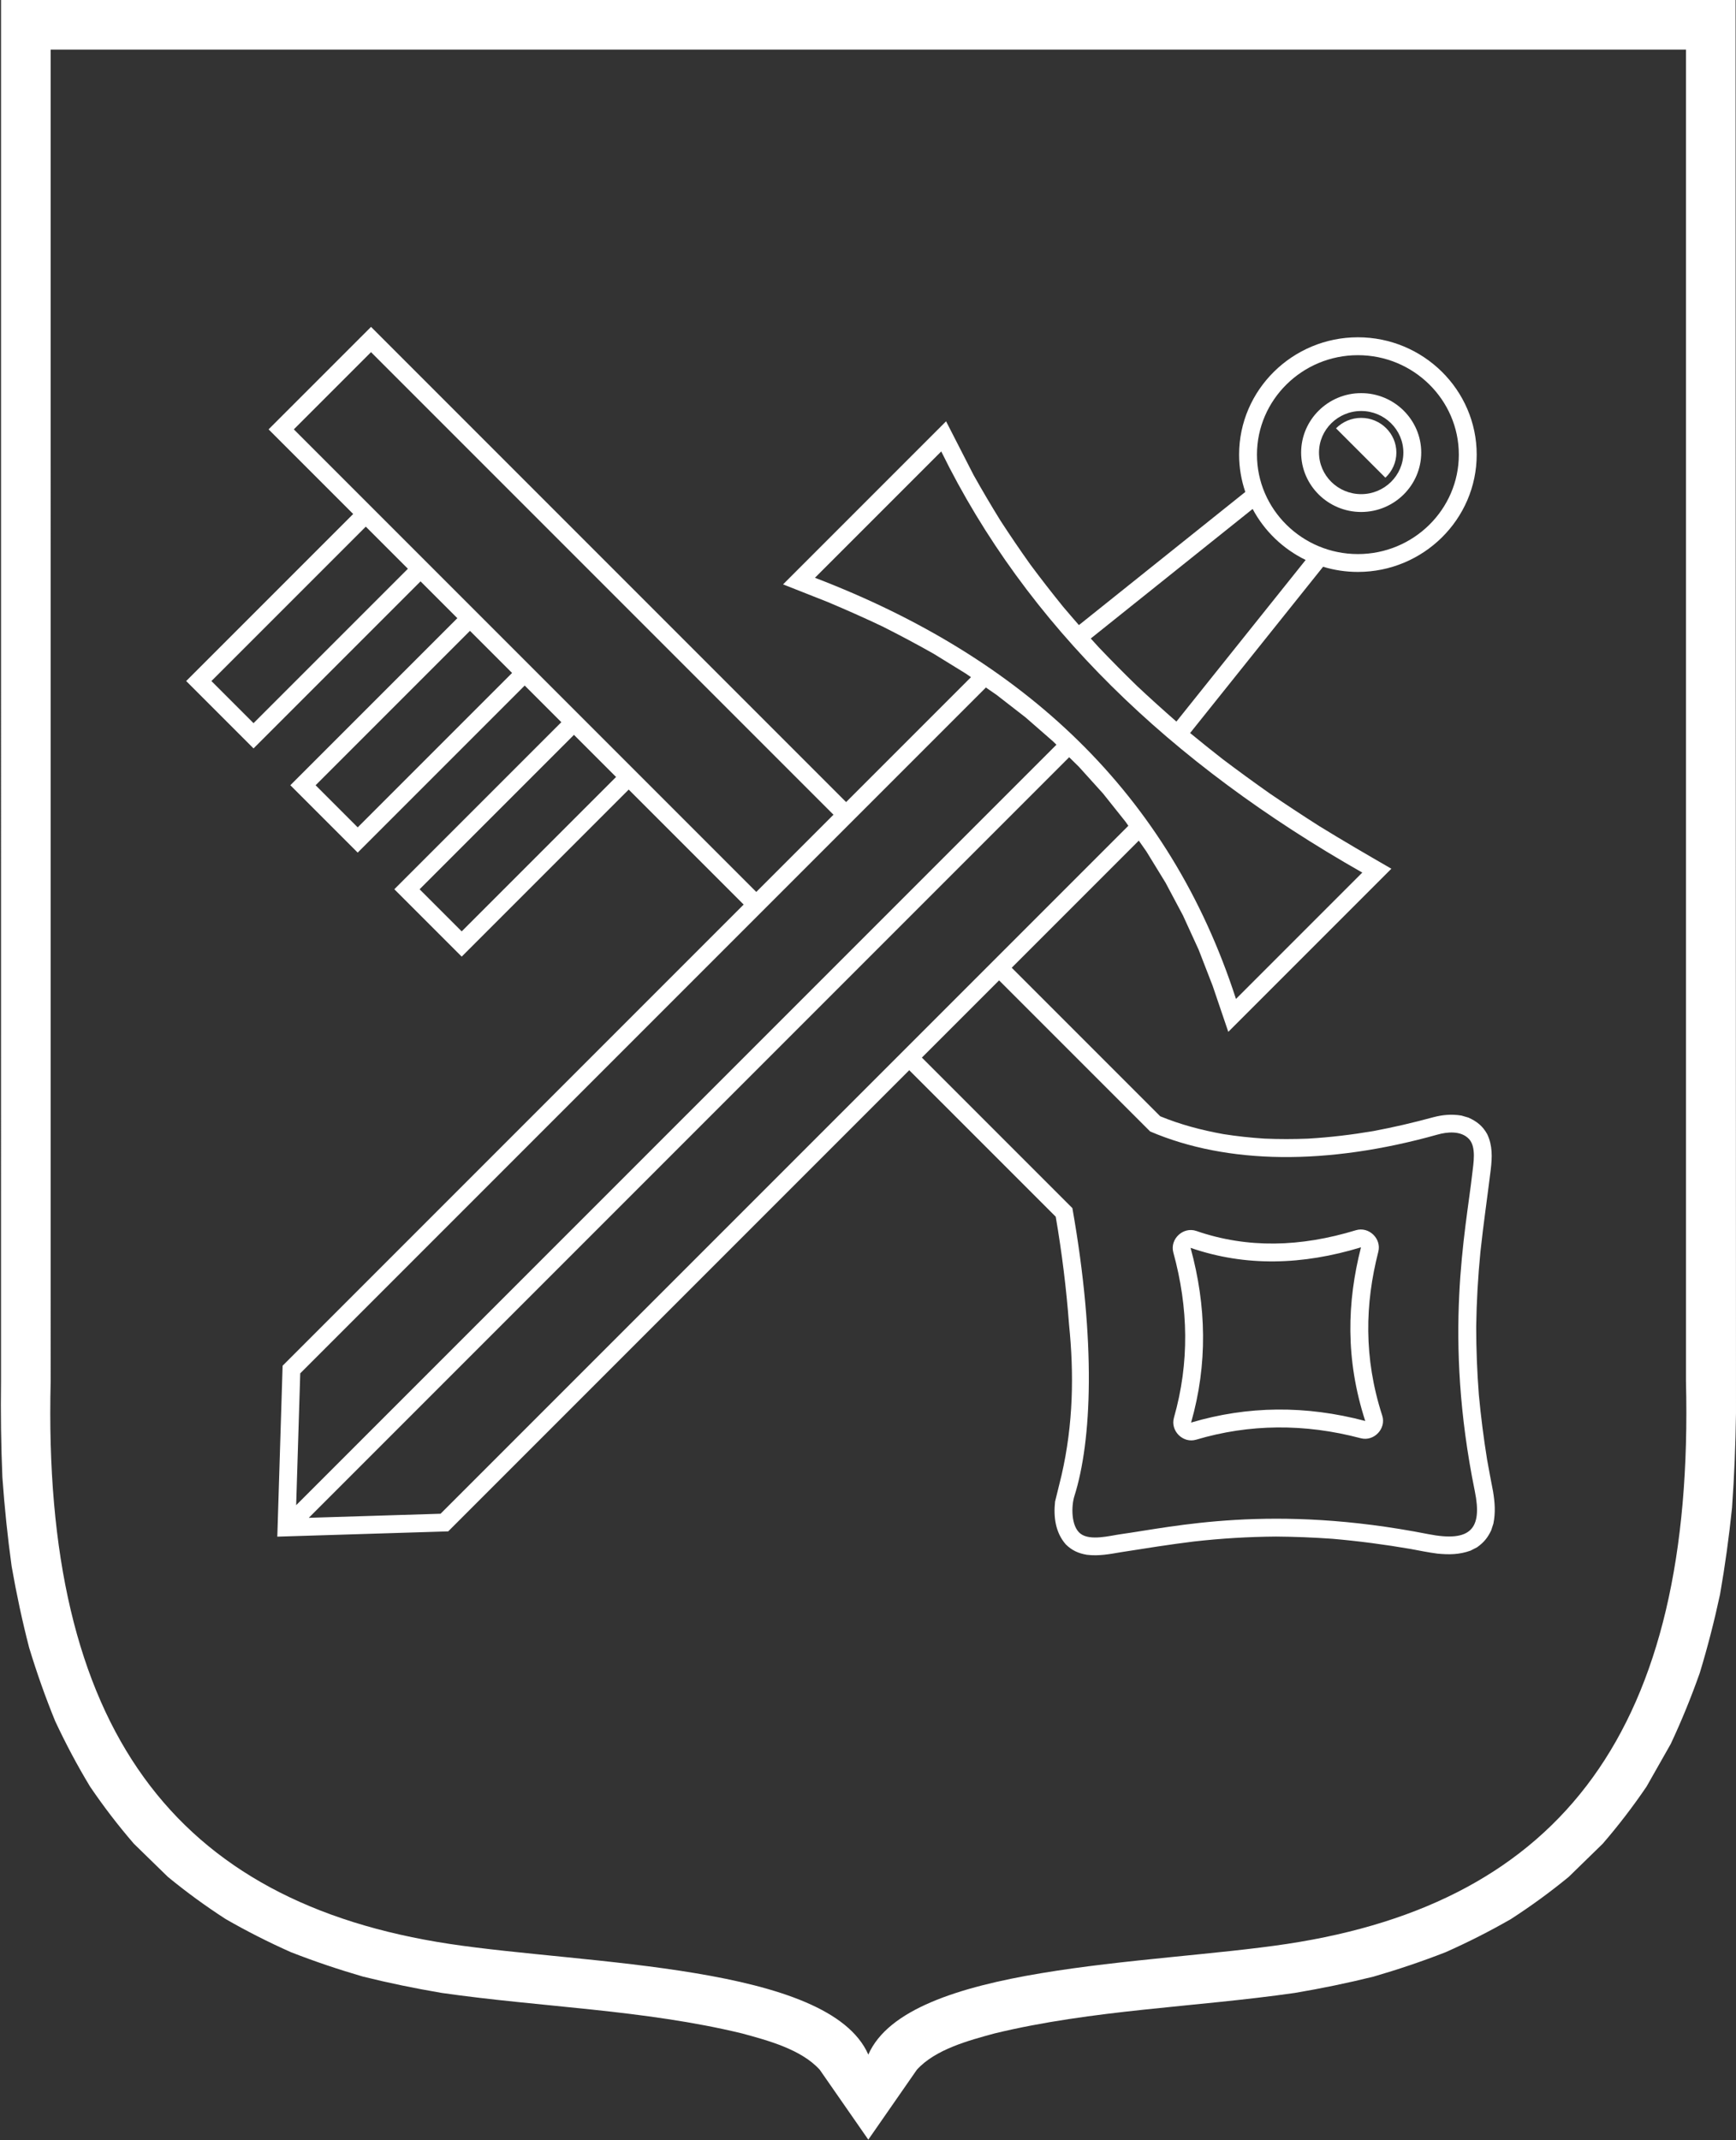 <?xml version="1.0" encoding="UTF-8" standalone="no"?><svg xmlns="http://www.w3.org/2000/svg" xmlns:xlink="http://www.w3.org/1999/xlink" fill="#000000" height="161.7" preserveAspectRatio="xMidYMid meet" version="1" viewBox="40.2 68.0 131.2 161.7" width="131.2" zoomAndPan="magnify"><rect x="40.2" y="68.0" width="131.2" height="161.7" fill="#333333" stroke="none"/><g id="change1_1"><path d="m71.911 135.19 11.667-11.667 3.182 3.182-11.667 11.667zm-7.859-7.859 11.667-11.667 3.182 3.182-11.667 11.667zm-7.873-7.873 11.667-11.667 3.182 3.182-11.667 11.667zm66.457-3.216 12.234-9.787c0.886 1.666 2.294 3.021 4.007 3.854l-9.769 12.211c-1.002-0.875-1.984-1.762-2.956-2.672-0.991-0.964-1.957-1.939-2.91-2.939-0.203-0.222-0.405-0.444-0.606-0.667zm2.841 14.151-51.98 51.98-9.96 0.308 54.639-54.639 2.828-2.828 0.731 0.718 1.827 2.023 1.701 2.133zm-62.586 41.373 51.82-51.82 0.804 0.556 2.196 1.705 2.074 1.81 0.256 0.252-2.819 2.819-54.639 54.639zm80.182-72.192c1.466 0 2.66 1.177 2.66 2.621 0 0.746-0.32 1.421-0.831 1.899l-3.73-3.73c0.484-0.487 1.157-0.79 1.9-0.79zm0-0.52c1.756 0 3.188 1.411 3.188 3.141s-1.432 3.141-3.188 3.141-3.188-1.411-3.188-3.141 1.432-3.141 3.188-3.141zm0-1.35c2.5 0 4.538 2.017 4.538 4.49s-2.039 4.49-4.538 4.49-4.538-2.017-4.538-4.49 2.039-4.49 4.538-4.49zm-0.248-2.868c4.201 0 7.628 3.375 7.628 7.514 0 4.139-3.427 7.514-7.628 7.514-4.201 0-7.628-3.376-7.628-7.514 0-4.139 3.427-7.514 7.628-7.514zm-31.489 7.273c6.432 13.111 17.292 23.566 31.82 31.82l-4.773 4.773-4.773 4.773c-5.036-15.546-16.056-25.787-31.82-31.82l4.773-4.773zm17.586 73.006c0.591-2.072 0.865-4.147 0.85-6.226-0.015-2.078-0.323-4.163-0.895-6.252-0.279-1.018 0.742-1.974 1.74-1.629 1.94 0.67 3.912 0.971 5.912 0.95 2.014-0.021 4.062-0.372 6.141-1.005 0.981-0.299 1.952 0.631 1.698 1.624-0.501 1.957-0.783 3.957-0.76 6.017 0.022 2.055 0.346 4.17 1.055 6.36 0.32 0.988-0.622 1.979-1.624 1.714-2.124-0.563-4.226-0.834-6.308-0.815-2.074 0.019-4.118 0.327-6.131 0.925-0.993 0.295-1.961-0.666-1.677-1.661zm1.297 0.369c1.256-4.401 1.165-8.801-0.04-13.201 4.181 1.443 8.485 1.299 12.88-0.04-1.057 4.131-1.191 8.455 0.321 13.121-4.494-1.19-8.881-1.15-13.161 0.12zm-24.17-62.727 0.097-13.045zm-62.02-41.01h123.59v100.6c0.662 26.315-9.41 39.388-30.139 42.527-10.358 1.569-28.663 1.546-31.655 8.364-2.993-6.817-21.297-6.795-31.655-8.364-20.729-3.139-30.802-16.212-30.139-42.527zm-3.75-3.75h131.09l0.031 106.78c-0.033 2.399-0.128 4.758-0.3 7.152-0.229 2.206-0.523 4.354-0.906 6.539-0.435 2.023-0.932 3.963-1.534 5.943-0.654 1.844-1.359 3.577-2.189 5.35l-1.832 3.229c-1.042 1.529-2.101 2.912-3.309 4.313l-2.57 2.506c-1.422 1.166-2.823 2.187-4.366 3.187-1.627 0.934-3.22 1.74-4.934 2.504-1.813 0.707-3.59 1.305-5.458 1.848-1.983 0.49-3.931 0.89-5.944 1.231-7.552 1.084-15.266 1.261-22.701 3.062-1.934 0.526-4.471 1.199-5.865 2.743l-3.668 5.28-3.669-5.28c-1.395-1.544-3.932-2.217-5.865-2.743-7.435-1.801-15.149-1.978-22.701-3.062-2.014-0.341-3.962-0.741-5.944-1.231-1.869-0.543-3.646-1.142-5.458-1.848-1.714-0.764-3.307-1.57-4.934-2.504-1.543-1-2.945-2.021-4.366-3.187l-2.57-2.506c-1.209-1.402-2.268-2.784-3.309-4.313-0.983-1.629-1.829-3.223-2.636-4.946-0.753-1.843-1.388-3.645-1.968-5.549-0.529-2.049-0.957-4.057-1.322-6.141-0.312-2.255-0.539-4.472-0.701-6.741-0.102-2.441-0.133-4.849-0.102-7.291zm27.962 26.61 34.95 34.95-5.834 5.834-34.95-34.95zm47.466 47.466 11.417 11.417c5.833 2.492 13.363 2.58 21.727 0.234 0.687-0.193 1.75-0.323 2.368 0.333 0.572 0.607 0.334 1.863 0.25 2.611-0.495 4.386-2.206 12.226 0.193 24.005 0.575 2.822-0.283 3.876-3.521 3.24-11.819-2.324-19.276-0.543-23.243 5e-3 -0.783 0.108-2.3 0.527-3.037-0.038-0.736-0.565-0.692-2.114-0.465-2.83 1.32-4.167 1.648-11.607-0.149-21.768l-11.374-11.374zm-54.148 29.116 34.844-34.844-8.688-8.688-12.622 12.622-5.091-5.091 12.622-12.622-2.768-2.768-12.622 12.622-5.091-5.091 12.622-12.622-2.781-2.781-12.622 12.622-5.091-5.091 12.622-12.622-6.394-6.394 7.743-7.743 35.904 35.904 9.438-9.438-0.385-0.266-2.437-1.502c-1.28-0.723-2.563-1.407-3.877-2.067-1.37-0.649-2.742-1.26-4.14-1.847l-3.364-1.328 12.32-12.321 2.077 4.055c0.655 1.168 1.329 2.311 2.034 3.45 0.731 1.125 1.479 2.224 2.258 3.318 0.805 1.083 1.627 2.14 2.478 3.189 0.394 0.466 0.791 0.927 1.192 1.385l12.575-10.06c-0.303-0.887-0.468-1.835-0.468-2.821 0-4.882 4.033-8.864 8.978-8.864s8.978 3.982 8.978 8.864-4.033 8.864-8.978 8.864c-0.915 0-1.798-0.137-2.631-0.39l-10.05 12.562c0.812 0.669 1.632 1.326 2.463 1.975 1.166 0.88 2.342 1.737 3.537 2.58 1.235 0.842 2.478 1.66 3.74 2.464 1.805 1.113 3.633 2.173 5.47 3.234l-12.325 12.325-1.182-3.479-1.055-2.719-1.188-2.596-1.318-2.477-1.447-2.36-0.574-0.818-9.603 9.604 11.225 11.225c1.547 0.635 3.124 1.048 4.767 1.346 1.035 0.163 2.054 0.272 3.1 0.34 1.108 0.047 2.198 0.046 3.307 2e-3 1.668-0.098 3.294-0.293 4.941-0.573 1.52-0.285 3.006-0.632 4.499-1.038 0.73-0.193 1.397-0.254 2.147-0.132l0.53 0.154c0.641 0.287 1.082 0.64 1.421 1.254 0.409 0.863 0.375 1.741 0.267 2.665-0.254 2.071-0.557 4.135-0.78 6.21-0.185 1.892-0.294 3.769-0.321 5.671 2.6e-4 1.724 0.069 3.425 0.201 5.145 0.153 1.645 0.361 3.265 0.623 4.897 0.143 0.805 0.297 1.607 0.451 2.41 0.137 0.834 0.193 1.589 0.025 2.423l-0.166 0.511c-0.269 0.565-0.556 0.913-1.066 1.278l-0.496 0.255c-0.847 0.302-1.615 0.311-2.501 0.225-0.683-0.088-1.354-0.226-2.03-0.353-1.97-0.337-3.922-0.596-5.911-0.768-1.422-0.1-2.832-0.158-4.257-0.168-2.09 0.016-4.144 0.14-6.22 0.374-1.825 0.225-3.644 0.514-5.46 0.801-0.884 0.148-1.719 0.316-2.623 0.201-0.641-0.11-1.119-0.325-1.587-0.785-0.789-0.902-0.934-2.078-0.811-3.229l0.487-1.979c0.897-3.9 0.948-7.679 0.571-11.396-0.205-2.738-0.543-5.448-1.007-8.153l-11.071-11.07-34.844 34.844-12.915 0.399z" fill="#ffffff" fill-rule="evenodd"/></g></svg>